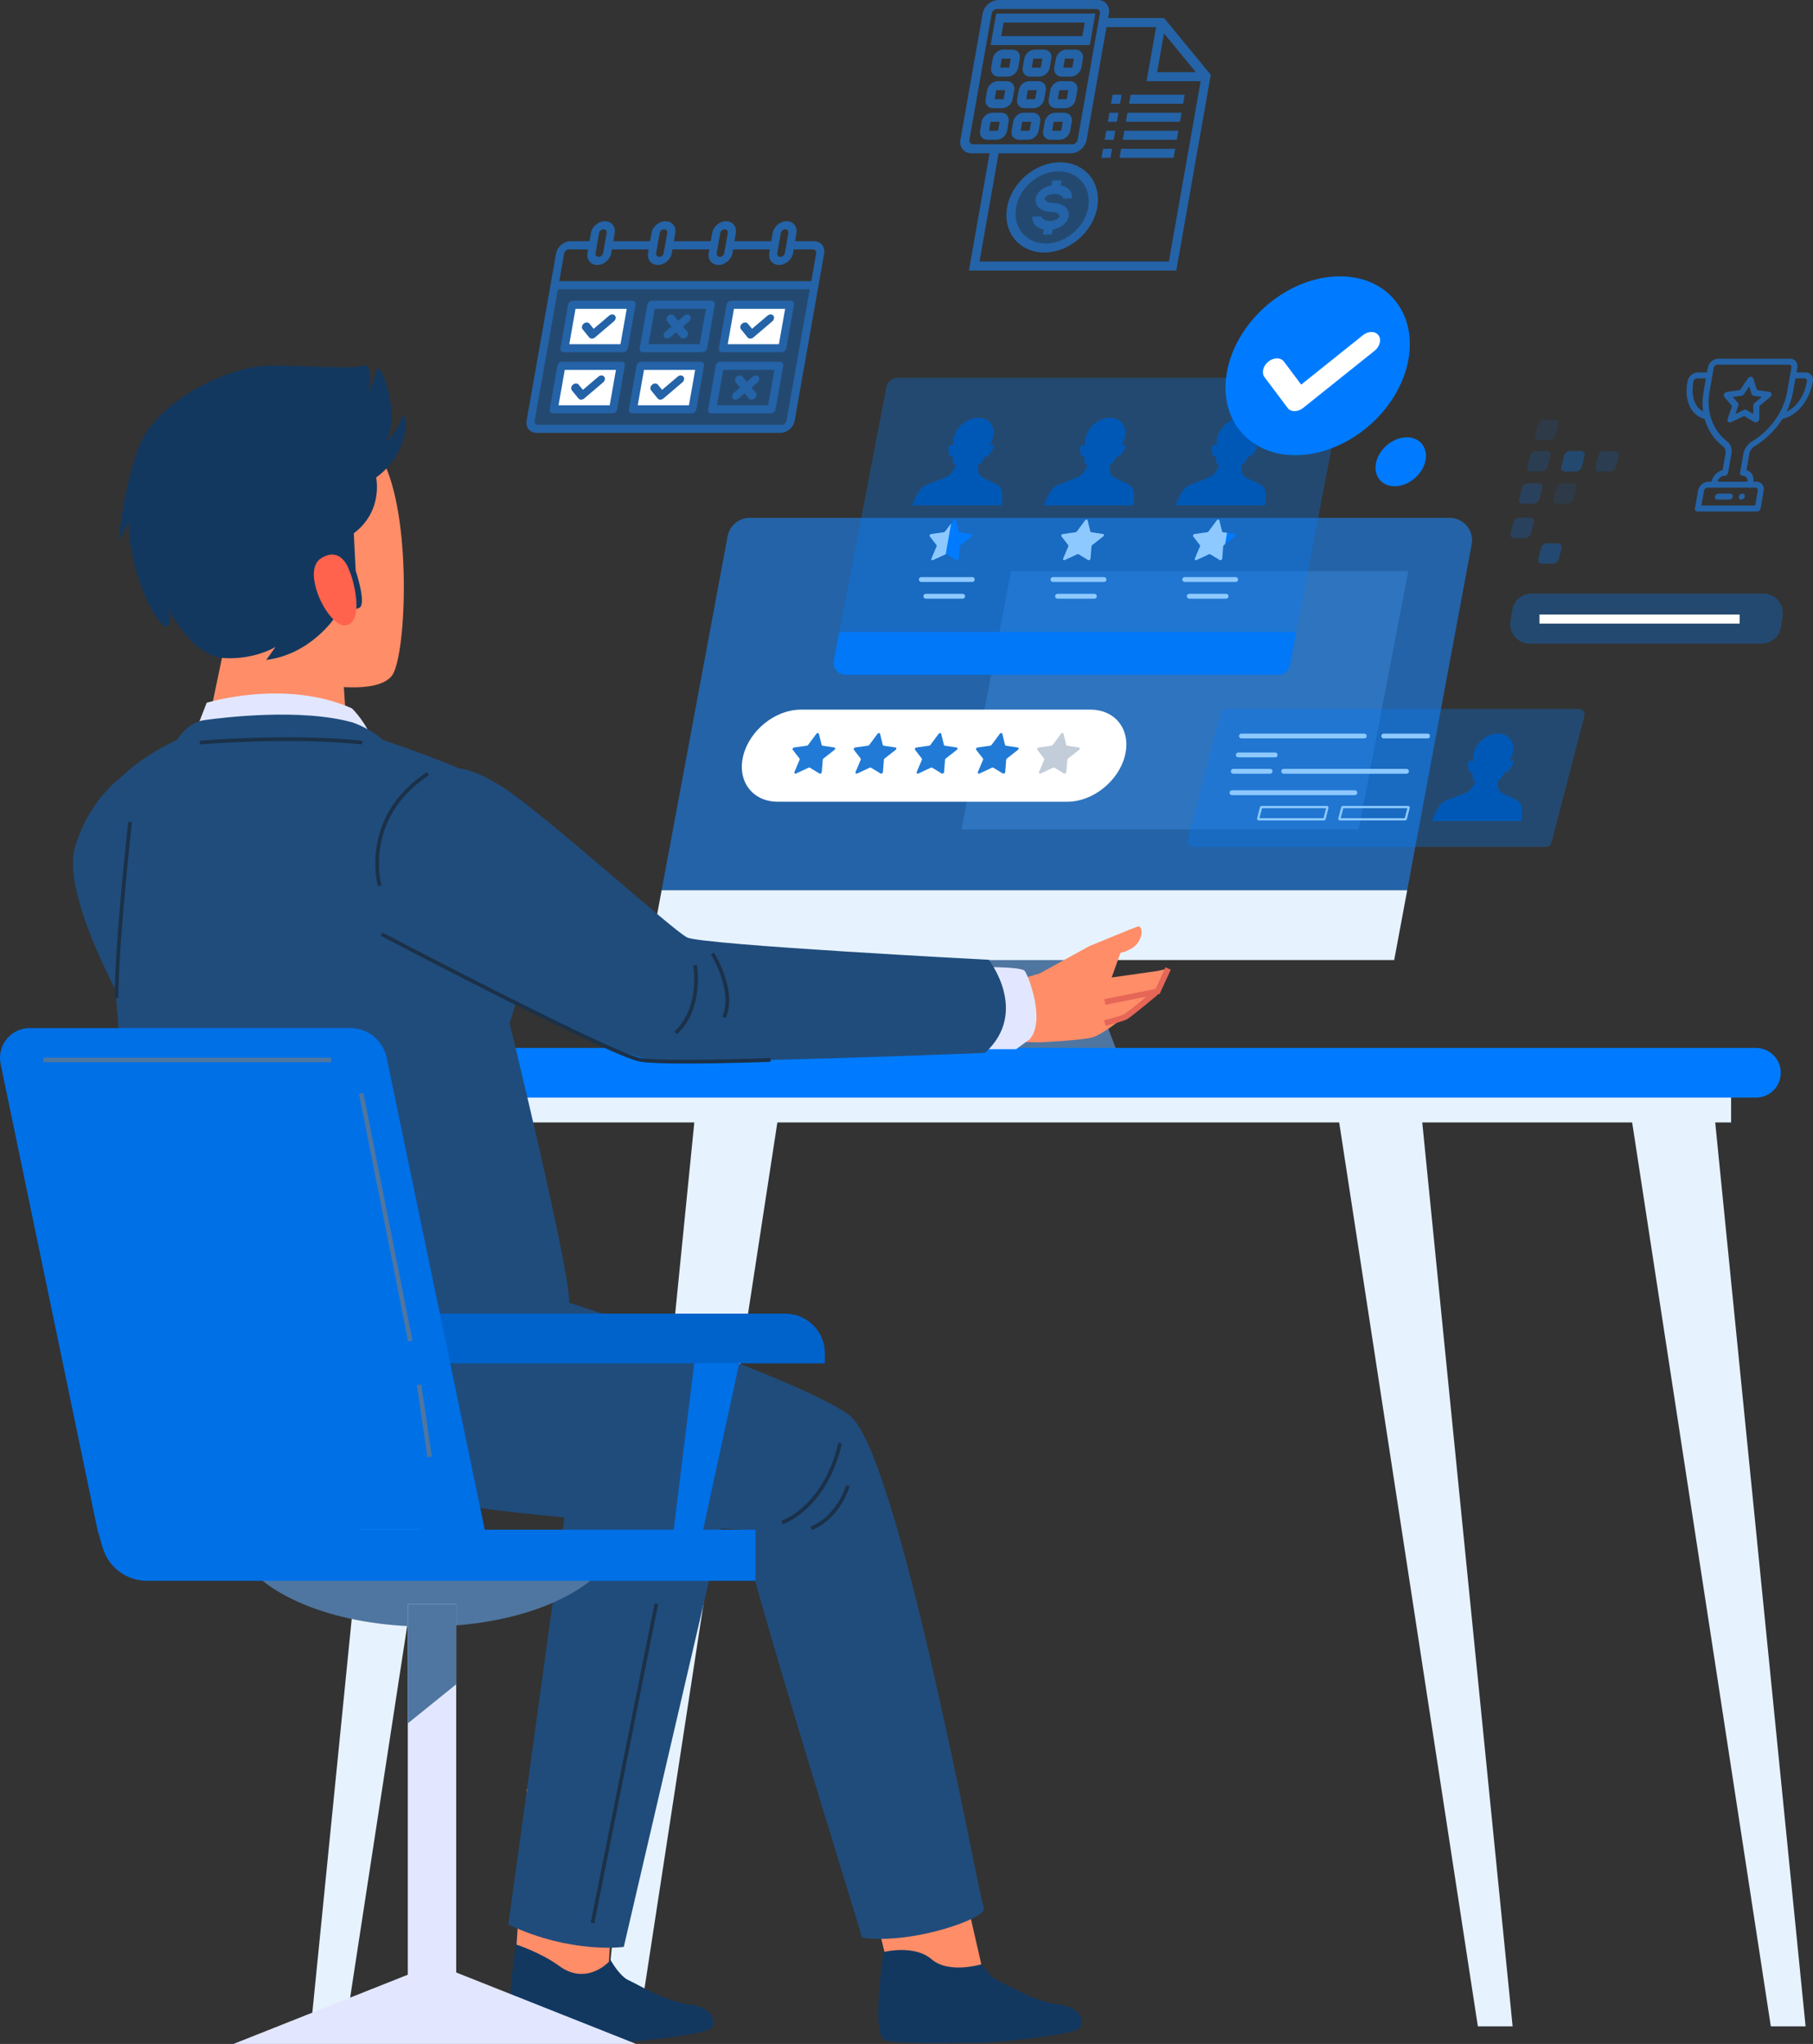 <svg width="401" height="452" viewBox="0 0 401 452" fill="none" xmlns="http://www.w3.org/2000/svg">
<rect x="0" y="0" width="401" height="452" fill="#333333" stroke="none"/>
<g clip-path="url(#clip0_0_705)">
<path opacity="0.3" d="M238.522 51.886C242.585 48.165 243.35 42.387 240.23 38.981C237.111 35.574 231.289 35.828 227.226 39.549C223.163 43.269 222.398 49.047 225.517 52.454C228.636 55.86 234.459 55.606 238.522 51.886Z" fill="#007BFF"/>
<path opacity="0.3" d="M173.863 94.695H118.329C117.448 94.695 116.805 93.863 117.027 93.01L122.519 64.116C122.673 63.523 123.209 63.109 123.822 63.109H179.355C180.236 63.109 180.879 63.941 180.658 64.794L175.165 93.688C175.011 94.28 174.475 94.695 173.863 94.695Z" fill="#007BFF"/>
<path d="M138.026 77.007H125.477L127.184 67.326H139.733L138.026 77.007Z" fill="white"/>
<path d="M29.243 170.236C29.243 170.236 20.456 174.629 16.613 187.26C12.77 199.89 33.637 233.938 33.637 232.29C33.637 230.643 54.505 221.307 54.505 221.307L44.071 182.866L29.243 170.236Z" fill="#204C7C"/>
<path d="M248.703 236.894L237.101 206.232H208.098L219.699 236.894" fill="#4F76A0"/>
<path d="M143.46 212.309H308.368L311.252 196.841H146.345" fill="#E6F3FF"/>
<path d="M160.939 118.558L146.345 196.839H311.253L325.509 120.37C326.077 117.33 323.743 114.521 320.65 114.521H165.797C163.418 114.521 161.375 116.218 160.939 118.558Z" fill="#2463A7"/>
<path d="M229.952 215.266L240.935 209.226C240.935 209.226 251.54 204.833 251.849 204.833C252.158 204.833 253.084 205.863 251.952 208.024C250.819 210.186 247.833 210.702 247.833 210.702L245.876 216.159L256.036 214.718L258.37 214.169C258.37 214.169 256.722 218.288 256.036 219.248C255.349 220.209 251.505 222.68 251.505 222.68C251.505 222.68 244.229 228.72 241.621 229.407C239.012 230.093 229.952 230.505 229.952 230.505L224.186 230.368L218.832 231.467C218.832 231.467 216.087 226.387 216.498 219.248L229.952 215.266Z" fill="#FF8D68"/>
<path d="M295.024 240.528L326.874 448.107H334.562L313.694 239.429L295.024 240.528Z" fill="#E6F3FF"/>
<path d="M359.822 240.528L391.672 448.107H399.36L378.492 239.429L359.822 240.528Z" fill="#E6F3FF"/>
<path d="M173.116 240.528L141.266 448.107H133.578L154.446 239.429L173.116 240.528Z" fill="#E6F3FF"/>
<path d="M108.318 240.528L76.469 448.107H68.781L89.648 239.429L108.318 240.528Z" fill="#E6F3FF"/>
<path d="M382.885 238.331H96.237V248.216H382.885V238.331Z" fill="#E6F3FF"/>
<path d="M388.376 242.724H105.024C101.991 242.724 99.532 240.265 99.532 237.232C99.532 234.199 101.991 231.74 105.024 231.74H388.377C391.41 231.74 393.869 234.199 393.869 237.232C393.868 240.265 391.409 242.724 388.376 242.724Z" fill="#007BFF"/>
<path d="M114.516 427.24C114.516 427.24 116.317 422.829 123.848 423.614C131.379 424.398 132.311 425.794 133.356 429.489C134.401 433.184 137.185 437.081 138.951 437.86C140.718 438.638 147.253 442.641 152.47 443.25C157.686 443.86 158.416 446.994 157.336 448.488C156.257 449.982 136.764 452.087 132.425 451.723C132.425 451.723 117.75 452.151 114.244 451.17C110.738 450.189 114.298 428.692 114.516 427.24Z" fill="#133860"/>
<path d="M116.512 395.618L114.251 430.04C114.251 430.04 119.617 431.768 123.701 434.76C129.736 439.182 134.677 433.828 134.677 433.828L136.038 412.17L116.512 395.618Z" fill="#FF8D68"/>
<path d="M160.211 334.981L137.971 430.534C137.971 430.534 126.439 432.182 112.437 425.591C112.437 425.591 124.793 335.805 125.617 330.038C126.44 324.273 158.565 330.038 160.211 334.981Z" fill="#204C7C"/>
<path d="M70.059 87.771C70.059 87.771 79.189 89.472 85.19 102.919C91.191 116.366 89.747 145.885 86.585 149.557C83.424 153.228 73.037 152.595 58.443 148.829C43.023 144.851 36.882 129.502 33.499 119.334C27.018 99.861 42.895 78.326 70.059 87.771Z" fill="#FF8D68"/>
<path d="M44.711 166.472L49.963 141.316C49.963 141.316 63.48 136.38 72.706 144.997L75.845 148.827L76.914 164.91C76.914 164.91 62.745 168.736 44.711 166.472Z" fill="#FF8D68"/>
<path d="M44.418 321.177C44.418 321.177 73.845 329.787 108.748 328.599C143.652 327.411 148.27 317.515 149.359 308.078C150.447 298.642 123.297 292.902 111.486 289.802C99.676 286.701 59.296 275.088 48.376 286.867C37.457 298.644 34.917 313.127 44.418 321.177Z" fill="#133860"/>
<path d="M196.062 427.24C196.062 427.24 197.864 422.829 205.394 423.614C212.925 424.398 213.857 425.794 214.902 429.489C215.947 433.184 218.731 437.081 220.499 437.86C222.265 438.638 228.801 442.641 234.017 443.25C239.234 443.86 239.963 446.994 238.883 448.488C237.803 449.982 218.312 452.087 213.971 451.723C213.971 451.723 199.297 452.151 195.791 451.17C192.285 450.189 195.844 428.692 196.062 427.24Z" fill="#133860"/>
<path d="M187.394 398.134L195.631 431.632C195.631 431.632 202.22 429.984 206.064 433.279C209.908 436.575 217.047 434.378 217.047 434.378L211.007 408.019L187.394 398.134Z" fill="#FF8D68"/>
<path d="M119.301 286.107C120.949 286.107 176.96 304.777 187.943 313.016C198.926 321.801 216.497 419.688 217.596 421.885C218.695 424.081 201.671 430.122 190.688 428.474C190.139 426.277 164.33 343.767 164.33 338.276C164.33 338.276 120.4 336.079 101.729 332.784C83.058 329.488 70.428 328.94 62.74 308.621C55.052 288.303 100.081 286.656 100.081 286.656L119.301 286.107Z" fill="#204C7C"/>
<path d="M215.125 213.894C215.125 213.894 225.833 213.619 226.656 214.718C227.48 215.816 231.324 225.701 227.755 229.819C224.735 232.015 224.735 232.015 224.735 232.015H215.399L215.125 213.894Z" fill="#E2E7FF"/>
<path d="M42.834 162.822L45.717 155.408C45.717 155.408 63.014 150.054 77.841 156.644C81.548 160.35 83.608 166.117 83.608 166.117L42.834 162.822Z" fill="#E2E7FF"/>
<path d="M39.127 163.645C39.127 163.645 41.324 159.801 45.168 159.253C49.012 158.704 66.584 156.507 78.116 159.801C82.509 161.449 84.705 163.645 84.705 163.645C84.705 163.645 101.179 169.137 106.67 172.431C112.162 175.727 113.81 200.988 114.907 209.225C116.005 217.462 112.711 226.249 112.711 226.249C112.711 226.249 125.89 280.066 125.89 287.753C125.89 295.44 121.498 304.227 106.122 309.719C90.746 315.211 49.012 313.014 34.735 304.227C30.342 295.44 23.752 191.102 22.654 181.217C21.555 171.334 39.127 163.645 39.127 163.645Z" fill="#204C7C"/>
<path d="M97.61 170.236C97.61 170.236 101.729 167.764 111.613 174.355C121.497 180.944 148.679 205.657 151.974 207.304C155.27 208.952 218.695 212.247 218.695 212.247C218.695 212.247 227.755 223.78 217.871 232.84C217.871 232.84 156.642 235.312 145.11 234.488C133.578 233.664 95.14 211.423 95.14 211.423C95.14 211.423 79.489 188.358 97.61 170.236Z" fill="#204C7C"/>
<path d="M84.409 206.582C84.409 206.582 135.76 233.542 141.751 234.397C147.743 235.252 170.422 234.397 170.422 234.397" stroke="#1B3148" stroke-width="0.826" stroke-miterlimit="10"/>
<path d="M153.733 213.429C153.733 213.429 155.444 222.844 149.453 228.407" stroke="#1B3148" stroke-width="0.826" stroke-miterlimit="10"/>
<path d="M157.584 210.862C157.584 210.862 162.719 218.993 160.152 224.983" stroke="#1B3148" stroke-width="0.826" stroke-miterlimit="10"/>
<path d="M83.981 195.884C83.981 195.884 79.701 180.906 94.678 171.063" stroke="#1B3148" stroke-width="0.826" stroke-miterlimit="10"/>
<path d="M28.779 181.762C28.779 181.762 25.784 208.295 25.784 220.705" stroke="#1B3148" stroke-width="0.826" stroke-miterlimit="10"/>
<path d="M44.185 164.216C44.185 164.216 63.869 162.505 80.13 164.216" stroke="#1B3148" stroke-width="0.826" stroke-miterlimit="10"/>
<path d="M172.989 336.674C172.989 336.674 182.404 333.679 185.827 319.13" stroke="#1B3148" stroke-width="0.826" stroke-miterlimit="10"/>
<path d="M179.408 337.959C179.408 337.959 184.97 336.247 187.538 328.543" stroke="#1B3148" stroke-width="0.826" stroke-miterlimit="10"/>
<path d="M145.174 354.648L131.052 425.258" stroke="#1B3148" stroke-width="0.826" stroke-miterlimit="10"/>
<path d="M83.195 105.573C83.195 105.573 84.843 112.986 78.252 117.929L78.664 126.166C78.664 126.166 81.135 133.579 79.487 134.403C77.84 135.227 77.428 133.99 77.428 133.99C77.428 133.99 72.074 125.341 70.427 124.929C68.779 124.517 74.133 136.462 74.133 136.462C74.133 136.462 68.779 144.699 58.895 145.934L60.954 143.051C60.954 143.051 56.423 145.934 49.422 145.523C42.42 145.111 37.066 134.403 37.066 134.403C37.066 134.403 38.301 137.286 37.066 138.522C35.831 139.757 28.829 129.048 28.417 115.457L26.358 119.576C26.358 119.576 26.769 110.103 30.477 99.394C34.183 88.686 50.657 80.86 59.719 80.86C68.779 80.86 77.84 81.684 80.311 80.86C82.782 80.036 81.546 87.038 81.546 87.038C81.546 87.038 82.781 84.156 83.194 81.684C84.841 80.449 87.313 90.334 86.489 94.04C85.665 97.747 85.665 97.747 85.665 97.747C85.665 97.747 88.548 94.04 88.96 91.98C90.609 91.57 90.197 100.631 83.195 105.573Z" fill="#133860"/>
<path d="M77.219 126.092C77.219 126.092 75.555 120.578 70.987 123.477C66.421 126.377 72.908 139.36 76.727 138.24C80.548 137.121 78.225 128.19 77.219 126.092Z" fill="#FF634D"/>
<path d="M244.366 221.581L256.036 219.248L258.37 214.168" stroke="#E66657" stroke-width="1.28" stroke-miterlimit="10"/>
<path d="M255.623 219.522C255.623 219.522 249.72 224.465 248.896 224.876C248.073 225.289 244.366 226.249 244.366 226.249" stroke="#E66657" stroke-width="1.28" stroke-miterlimit="10"/>
<path d="M300.515 183.415H212.654L223.636 126.303H311.498L300.515 183.415Z" fill="#2E74BE"/>
<path d="M184.422 146.074C184.107 147.711 185.361 149.229 187.028 149.229H282.679C283.952 149.229 285.046 148.326 285.286 147.076L286.693 139.756H185.637L184.422 146.074Z" fill="#0078F8"/>
<path opacity="0.3" d="M294.29 83.54H198.639C197.367 83.54 196.273 84.443 196.033 85.694L185.636 139.757H286.692L296.896 86.697C297.213 85.059 295.958 83.54 294.29 83.54Z" fill="#007BFF"/>
<path d="M221.271 107.762C220.53 106.775 217.524 106.057 216.693 105.07C216.269 104.566 216.269 103.629 216.37 102.833C216.666 102.644 216.912 102.455 217.058 102.28C217.307 101.915 217.589 101.406 217.871 100.846C217.956 100.93 218.07 100.994 218.217 100.991C218.612 100.979 220.114 98.933 219.727 98.46C219.506 98.188 219.148 98.424 218.881 98.675C219.278 97.764 219.558 97.066 219.558 97.066H219.543C219.58 96.951 219.615 96.836 219.644 96.719C220.241 94.328 218.785 92.389 216.395 92.389C214.004 92.389 211.582 94.328 210.986 96.719C210.957 96.837 210.933 96.952 210.915 97.066H210.899C210.899 97.066 210.831 97.764 210.775 98.675C210.634 98.425 210.394 98.19 210.037 98.46C209.414 98.934 209.896 100.979 210.285 100.991C210.43 100.995 210.577 100.93 210.704 100.846C210.707 101.406 210.734 101.915 210.802 102.28C210.874 102.494 211.084 102.729 211.355 102.959C211.058 103.727 210.605 104.593 209.964 105.07C208.641 106.057 205.276 106.775 204.043 107.762C202.934 108.65 201.945 111.243 201.757 111.755H221.568C221.634 111.244 221.937 108.65 221.271 107.762Z" fill="#0058B6"/>
<path d="M204.778 131.853H212.927" stroke="#8DC9FF" stroke-width="1.076" stroke-miterlimit="10" stroke-linecap="round" stroke-linejoin="round"/>
<path d="M203.775 128.159H215.043" stroke="#8DC9FF" stroke-width="1.076" stroke-miterlimit="10" stroke-linecap="round" stroke-linejoin="round"/>
<path d="M209.139 122.571L206.392 123.848C206.134 123.968 205.915 123.775 206.022 123.519L207.16 120.815C207.203 120.714 207.195 120.611 207.139 120.539L205.653 118.623C205.513 118.443 205.693 118.129 205.958 118.092L208.772 117.697C208.877 117.682 208.98 117.619 209.049 117.527L210.876 115.067C211.049 114.835 211.378 114.835 211.435 115.067L212.037 117.527C212.059 117.619 212.131 117.683 212.229 117.697L214.846 118.092C215.092 118.129 215.116 118.443 214.886 118.623L212.443 120.539C212.352 120.61 212.293 120.714 212.285 120.815L212.075 123.519C212.055 123.773 211.74 123.968 211.541 123.848L209.431 122.571C209.35 122.523 209.241 122.523 209.139 122.571Z" fill="#007BFF"/>
<path d="M209.167 122.564L210.368 115.747L209.047 117.527C208.978 117.619 208.874 117.683 208.769 117.697L205.955 118.092C205.691 118.129 205.51 118.443 205.65 118.623L207.137 120.539C207.193 120.61 207.2 120.714 207.158 120.815L206.02 123.519C205.912 123.773 206.131 123.968 206.39 123.848L209.136 122.571C209.148 122.566 209.157 122.567 209.167 122.564Z" fill="#8DC9FF"/>
<path d="M250.401 107.762C249.66 106.775 246.653 106.057 245.823 105.07C245.399 104.566 245.399 103.629 245.5 102.833C245.796 102.644 246.042 102.455 246.187 102.28C246.437 101.915 246.719 101.406 247.001 100.846C247.086 100.93 247.2 100.994 247.347 100.991C247.742 100.979 249.244 98.933 248.857 98.46C248.635 98.188 248.278 98.424 248.011 98.675C248.408 97.764 248.688 97.066 248.688 97.066H248.673C248.71 96.951 248.745 96.836 248.774 96.719C249.371 94.328 247.915 92.389 245.524 92.389C243.133 92.389 240.712 94.328 240.116 96.719C240.086 96.837 240.063 96.952 240.044 97.066H240.029C240.029 97.066 239.961 97.764 239.905 98.675C239.764 98.425 239.524 98.19 239.167 98.46C238.544 98.934 239.026 100.979 239.415 100.991C239.56 100.995 239.707 100.93 239.834 100.846C239.837 101.406 239.864 101.915 239.931 102.28C240.004 102.494 240.213 102.729 240.485 102.959C240.188 103.727 239.735 104.593 239.094 105.07C237.771 106.057 234.406 106.775 233.173 107.762C232.064 108.65 231.075 111.243 230.887 111.755H250.698C250.764 111.244 251.067 108.65 250.401 107.762Z" fill="#0058B6"/>
<path d="M233.907 131.853H242.057" stroke="#8DC9FF" stroke-width="1.076" stroke-miterlimit="10" stroke-linecap="round" stroke-linejoin="round"/>
<path d="M232.905 128.159H244.173" stroke="#8DC9FF" stroke-width="1.076" stroke-miterlimit="10" stroke-linecap="round" stroke-linejoin="round"/>
<path d="M238.269 122.571L235.522 123.848C235.264 123.968 235.045 123.775 235.152 123.519L236.29 120.815C236.333 120.714 236.325 120.611 236.269 120.539L234.782 118.623C234.643 118.443 234.823 118.129 235.088 118.092L237.902 117.697C238.007 117.682 238.11 117.619 238.179 117.527L240.006 115.067C240.178 114.835 240.508 114.835 240.565 115.067L241.167 117.527C241.189 117.619 241.261 117.683 241.359 117.697L243.976 118.092C244.222 118.129 244.246 118.443 244.015 118.623L241.573 120.539C241.482 120.61 241.423 120.714 241.415 120.815L241.205 123.519C241.185 123.773 240.869 123.968 240.671 123.848L238.561 122.571C238.48 122.523 238.371 122.523 238.269 122.571Z" fill="#8DC9FF"/>
<path d="M279.531 107.762C278.79 106.775 275.783 106.057 274.953 105.07C274.528 104.566 274.528 103.629 274.63 102.833C274.926 102.644 275.172 102.455 275.317 102.28C275.567 101.915 275.849 101.406 276.131 100.846C276.216 100.93 276.33 100.994 276.477 100.991C276.872 100.979 278.374 98.933 277.987 98.46C277.765 98.188 277.408 98.424 277.141 98.675C277.538 97.764 277.818 97.066 277.818 97.066H277.803C277.84 96.951 277.875 96.836 277.904 96.719C278.501 94.328 277.045 92.389 274.654 92.389C272.263 92.389 269.842 94.328 269.245 96.719C269.216 96.837 269.193 96.952 269.174 97.066H269.159C269.159 97.066 269.09 97.764 269.035 98.675C268.894 98.425 268.654 98.19 268.297 98.46C267.674 98.934 268.156 100.979 268.545 100.991C268.69 100.995 268.836 100.93 268.963 100.846C268.967 101.406 268.994 101.915 269.061 102.28C269.134 102.494 269.343 102.729 269.615 102.959C269.318 103.727 268.864 104.593 268.224 105.07C266.901 106.057 263.536 106.775 262.303 107.762C261.194 108.65 260.205 111.243 260.017 111.755H279.828C279.894 111.244 280.197 108.65 279.531 107.762Z" fill="#0058B6"/>
<path d="M263.037 131.853H271.187" stroke="#8DC9FF" stroke-width="1.076" stroke-miterlimit="10" stroke-linecap="round" stroke-linejoin="round"/>
<path d="M262.035 128.159H273.303" stroke="#8DC9FF" stroke-width="1.076" stroke-miterlimit="10" stroke-linecap="round" stroke-linejoin="round"/>
<path d="M267.399 122.571L264.652 123.848C264.394 123.968 264.175 123.775 264.282 123.519L265.42 120.815C265.463 120.714 265.455 120.611 265.399 120.539L263.912 118.623C263.773 118.443 263.953 118.129 264.218 118.092L267.032 117.697C267.136 117.682 267.24 117.619 267.309 117.527L269.136 115.067C269.308 114.835 269.638 114.835 269.695 115.067L270.296 117.527C270.319 117.619 270.391 117.683 270.489 117.697L273.106 118.092C273.352 118.129 273.376 118.443 273.145 118.623L270.703 120.539C270.612 120.61 270.553 120.714 270.545 120.815L270.335 123.519C270.315 123.773 269.999 123.968 269.801 123.848L267.691 122.571C267.61 122.523 267.501 122.523 267.399 122.571Z" fill="#007BFF"/>
<path d="M270.333 123.518L270.542 120.814C270.55 120.712 270.61 120.61 270.701 120.538L270.961 120.334L271.401 117.834L270.485 117.697C270.387 117.682 270.315 117.619 270.293 117.527L269.692 115.067C269.635 114.835 269.305 114.835 269.132 115.067L267.304 117.527C267.235 117.619 267.132 117.683 267.027 117.697L264.213 118.092C263.948 118.129 263.768 118.443 263.908 118.623L265.394 120.539C265.45 120.61 265.457 120.714 265.415 120.815L264.277 123.519C264.17 123.773 264.389 123.968 264.648 123.848L267.394 122.571C267.496 122.523 267.605 122.523 267.684 122.571L269.794 123.848C269.997 123.967 270.313 123.773 270.333 123.518Z" fill="#8DC9FF"/>
<path d="M303.001 93.973C312.272 85.786 314.613 73.289 308.229 66.059C301.845 58.83 289.155 59.605 279.884 67.792C270.613 75.978 268.272 88.476 274.656 95.705C281.04 102.935 293.73 102.159 303.001 93.973Z" fill="#007BFF"/>
<path d="M315.229 102.116C314.483 105.105 311.456 107.529 308.467 107.529C305.479 107.529 303.66 105.105 304.404 102.116C305.15 99.127 308.177 96.704 311.166 96.704C314.155 96.704 315.973 99.127 315.229 102.116Z" fill="#007BFF"/>
<path d="M286.337 90.922C285.714 90.922 285.152 90.684 284.795 90.21L279.685 83.402C278.971 82.452 279.355 80.913 280.542 79.963C281.728 79.013 283.268 79.013 283.981 79.963L287.801 85.052L301.449 74.127C302.635 73.178 304.175 73.178 304.888 74.127C305.601 75.077 305.217 76.617 304.03 77.566L288.235 90.21C287.639 90.686 286.958 90.922 286.337 90.922Z" fill="white"/>
<g opacity="0.1">
<path d="M342.705 97.312H340.331C339.734 97.312 339.372 96.829 339.521 96.233L340.113 93.858C340.262 93.263 340.865 92.779 341.461 92.779H343.836C344.432 92.779 344.794 93.263 344.645 93.858L344.053 96.233C343.905 96.829 343.301 97.312 342.705 97.312Z" fill="#007BFF"/>
</g>
<path opacity="0.15" d="M340.969 104.274H338.595C337.998 104.274 337.636 103.791 337.785 103.195L338.377 100.821C338.526 100.224 339.129 99.742 339.725 99.742H342.099C342.696 99.742 343.058 100.225 342.909 100.821L342.317 103.195C342.169 103.791 341.566 104.274 340.969 104.274Z" fill="#007BFF"/>
<path opacity="0.3" d="M348.524 104.274H346.15C345.553 104.274 345.191 103.791 345.34 103.195L345.932 100.821C346.081 100.224 346.685 99.742 347.28 99.742H349.655C350.251 99.742 350.614 100.225 350.464 100.821L349.873 103.195C349.725 103.791 349.121 104.274 348.524 104.274Z" fill="#007BFF"/>
<path opacity="0.15" d="M356.079 104.274H353.705C353.108 104.274 352.746 103.791 352.895 103.195L353.487 100.821C353.635 100.224 354.24 99.742 354.835 99.742H357.21C357.806 99.742 358.169 100.225 358.019 100.821L357.427 103.195C357.279 103.791 356.676 104.274 356.079 104.274Z" fill="#007BFF"/>
<path opacity="0.2" d="M339.193 111.398H336.819C336.222 111.398 335.86 110.914 336.009 110.319L336.601 107.944C336.75 107.348 337.354 106.865 337.949 106.865H340.324C340.92 106.865 341.283 107.348 341.133 107.944L340.541 110.319C340.393 110.914 339.79 111.398 339.193 111.398Z" fill="#007BFF"/>
<path opacity="0.2" d="M337.297 119.007H334.922C334.325 119.007 333.963 118.523 334.112 117.928L334.704 115.553C334.853 114.956 335.457 114.474 336.052 114.474H338.427C339.023 114.474 339.386 114.957 339.237 115.553L338.645 117.928C338.497 118.523 337.892 119.007 337.297 119.007Z" fill="#007BFF"/>
<path opacity="0.1" d="M346.749 111.398H344.374C343.777 111.398 343.415 110.914 343.564 110.319L344.156 107.944C344.305 107.348 344.909 106.865 345.504 106.865H347.879C348.475 106.865 348.838 107.348 348.689 107.944L348.097 110.319C347.949 110.914 347.345 111.398 346.749 111.398Z" fill="#007BFF"/>
<path opacity="0.3" d="M343.438 124.673H341.063C340.468 124.673 340.105 124.189 340.254 123.594L340.846 121.219C340.995 120.623 341.598 120.14 342.194 120.14H344.568C345.165 120.14 345.527 120.624 345.378 121.219L344.786 123.594C344.638 124.189 344.035 124.673 343.438 124.673Z" fill="#007BFF"/>
<path opacity="0.3" d="M341.944 187.282H263.879C263.058 187.282 262.458 186.507 262.666 185.713L269.953 157.712C270.096 157.16 270.595 156.774 271.166 156.774H349.231C350.052 156.774 350.652 157.549 350.444 158.344L343.157 186.344C343.014 186.897 342.515 187.282 341.944 187.282Z" fill="#007BFF"/>
<path d="M274.585 162.763H301.75" stroke="#8DC9FF" stroke-width="1.076" stroke-miterlimit="10" stroke-linecap="round" stroke-linejoin="round"/>
<path d="M272.495 175.301H299.659" stroke="#8DC9FF" stroke-width="1.076" stroke-miterlimit="10" stroke-linecap="round" stroke-linejoin="round"/>
<path d="M283.919 170.565H311.083" stroke="#8DC9FF" stroke-width="1.076" stroke-miterlimit="10" stroke-linecap="round" stroke-linejoin="round"/>
<path d="M273.889 166.943H282.038" stroke="#8DC9FF" stroke-width="1.076" stroke-miterlimit="10" stroke-linecap="round" stroke-linejoin="round"/>
<path d="M272.774 170.565H280.923" stroke="#8DC9FF" stroke-width="1.076" stroke-miterlimit="10" stroke-linecap="round" stroke-linejoin="round"/>
<path d="M306.068 162.763H315.75" stroke="#8DC9FF" stroke-width="1.076" stroke-miterlimit="10" stroke-linecap="round" stroke-linejoin="round"/>
<path d="M310.811 181.183H296.354C296.28 181.183 296.228 181.115 296.246 181.043L296.893 178.558C296.906 178.509 296.95 178.474 297.002 178.474H311.458C311.532 178.474 311.584 178.543 311.565 178.614L310.919 181.101C310.907 181.148 310.863 181.183 310.811 181.183Z" stroke="#8DC9FF" stroke-width="0.5" stroke-miterlimit="10" stroke-linecap="round" stroke-linejoin="round"/>
<path d="M292.842 181.183H278.384C278.311 181.183 278.258 181.115 278.277 181.043L278.923 178.558C278.936 178.509 278.981 178.474 279.031 178.474H293.488C293.562 178.474 293.614 178.543 293.596 178.614L292.949 181.101C292.936 181.148 292.892 181.183 292.842 181.183Z" stroke="#8DC9FF" stroke-width="0.5" stroke-miterlimit="10" stroke-linecap="round" stroke-linejoin="round"/>
<path d="M336.222 177.578C335.481 176.591 332.475 175.873 331.644 174.886C331.22 174.382 331.22 173.445 331.321 172.649C331.617 172.46 331.863 172.272 332.009 172.096C332.258 171.731 332.54 171.222 332.822 170.662C332.907 170.746 333.021 170.81 333.168 170.807C333.563 170.795 335.065 168.749 334.678 168.276C334.457 168.005 334.099 168.24 333.833 168.492C334.231 167.58 334.51 166.882 334.51 166.882H334.495C334.532 166.767 334.567 166.652 334.597 166.535C335.193 164.144 333.738 162.205 331.347 162.205C328.956 162.205 326.535 164.144 325.938 166.535C325.909 166.653 325.886 166.768 325.867 166.882H325.852C325.852 166.882 325.783 167.58 325.727 168.492C325.586 168.241 325.346 168.006 324.99 168.276C324.366 168.75 324.849 170.795 325.238 170.807C325.382 170.812 325.529 170.746 325.655 170.662C325.658 171.222 325.685 171.731 325.753 172.096C325.825 172.31 326.035 172.545 326.306 172.775C326.009 173.543 325.556 174.409 324.915 174.886C323.592 175.873 320.227 176.591 318.995 177.578C317.885 178.466 316.896 181.059 316.708 181.571H336.519C336.584 181.06 336.889 178.466 336.222 177.578Z" fill="#0058B6"/>
<path d="M236.094 177.295H172.037C166.413 177.295 162.991 172.735 164.393 167.112C165.795 161.489 171.49 156.929 177.115 156.929H241.172C246.796 156.929 250.218 161.489 248.816 167.112C247.413 172.737 241.718 177.295 236.094 177.295Z" fill="white"/>
<path d="M178.831 169.771L176.085 171.048C175.826 171.168 175.607 170.975 175.714 170.72L176.852 168.015C176.896 167.914 176.887 167.811 176.832 167.739L175.345 165.823C175.205 165.643 175.385 165.329 175.65 165.292L178.464 164.897C178.569 164.882 178.673 164.819 178.741 164.727L180.568 162.267C180.741 162.035 181.07 162.035 181.128 162.267L181.729 164.727C181.751 164.819 181.823 164.883 181.921 164.897L184.538 165.292C184.784 165.329 184.808 165.643 184.578 165.823L182.135 167.739C182.045 167.81 181.985 167.914 181.977 168.015L181.767 170.72C181.747 170.974 181.432 171.168 181.234 171.048L179.123 169.771C179.042 169.723 178.934 169.723 178.831 169.771Z" fill="#217BD6"/>
<path d="M192.355 169.771L189.609 171.048C189.35 171.168 189.131 170.975 189.238 170.72L190.377 168.015C190.42 167.914 190.412 167.811 190.356 167.739L188.869 165.823C188.729 165.643 188.91 165.329 189.174 165.292L191.988 164.897C192.093 164.882 192.197 164.819 192.266 164.727L194.093 162.267C194.265 162.035 194.595 162.035 194.652 162.267L195.252 164.727C195.274 164.819 195.346 164.883 195.444 164.897L198.061 165.292C198.307 165.329 198.332 165.643 198.102 165.823L195.66 167.739C195.569 167.81 195.51 167.914 195.501 168.015L195.292 170.72C195.272 170.974 194.956 171.168 194.758 171.048L192.648 169.771C192.566 169.723 192.458 169.723 192.355 169.771Z" fill="#217BD6"/>
<path d="M205.88 169.771L203.133 171.048C202.875 171.168 202.656 170.975 202.763 170.72L203.901 168.015C203.943 167.914 203.936 167.811 203.88 167.739L202.394 165.823C202.254 165.643 202.434 165.329 202.699 165.292L205.513 164.897C205.618 164.882 205.721 164.819 205.79 164.727L207.618 162.267C207.791 162.035 208.12 162.035 208.176 162.267L208.778 164.727C208.8 164.819 208.872 164.883 208.97 164.897L211.587 165.292C211.833 165.329 211.857 165.643 211.628 165.823L209.185 167.739C209.095 167.81 209.035 167.914 209.027 168.015L208.816 170.72C208.796 170.974 208.481 171.168 208.282 171.048L206.172 169.771C206.091 169.723 205.984 169.723 205.88 169.771Z" fill="#217BD6"/>
<path d="M219.404 169.771L216.658 171.048C216.399 171.168 216.18 170.975 216.287 170.72L217.426 168.015C217.469 167.914 217.461 167.811 217.405 167.739L215.918 165.823C215.778 165.643 215.959 165.329 216.223 165.292L219.036 164.897C219.141 164.882 219.245 164.819 219.313 164.727L221.14 162.267C221.313 162.035 221.643 162.035 221.698 162.267L222.3 164.727C222.322 164.819 222.394 164.883 222.492 164.897L225.109 165.292C225.355 165.329 225.379 165.643 225.15 165.823L222.708 167.739C222.617 167.81 222.557 167.914 222.549 168.015L222.338 170.72C222.318 170.974 222.003 171.168 221.805 171.048L219.694 169.771C219.616 169.723 219.508 169.723 219.404 169.771Z" fill="#217BD6"/>
<path d="M232.93 169.771L230.183 171.048C229.925 171.168 229.706 170.975 229.813 170.72L230.951 168.015C230.993 167.914 230.986 167.811 230.93 167.739L229.444 165.823C229.304 165.643 229.484 165.329 229.749 165.292L232.563 164.897C232.668 164.882 232.771 164.819 232.84 164.727L234.667 162.267C234.84 162.035 235.169 162.035 235.226 162.267L235.828 164.727C235.85 164.819 235.922 164.883 236.02 164.897L238.637 165.292C238.883 165.329 238.907 165.643 238.678 165.823L236.236 167.739C236.145 167.81 236.085 167.914 236.077 168.015L235.866 170.72C235.846 170.974 235.531 171.168 235.332 171.048L233.222 169.771C233.141 169.723 233.032 169.723 232.93 169.771Z" fill="#C2CDD9"/>
<path d="M53.131 344.042C58.374 353.088 74.823 359.694 94.316 359.694C113.808 359.694 130.257 353.089 135.501 344.042H53.131Z" fill="#4F76A0"/>
<path d="M164.33 297.639L154.446 343.218H148.405L153.897 298.737L164.33 297.639Z" fill="#0070E7"/>
<path d="M182.451 301.483H93.97V290.5H173.666C178.519 290.5 182.451 294.434 182.451 299.286V301.483Z" fill="#0063CC"/>
<path d="M21.555 338.277L0.14 235.279C-0.711 231.188 2.413 227.348 6.592 227.348H77.455C81.359 227.348 84.725 230.087 85.52 233.908L107.219 338.275" fill="#0070E7"/>
<path d="M167.085 349.575H32.514C27.973 349.575 23.976 346.578 22.705 342.217L21.556 338.277H167.086V349.575H167.085Z" fill="#0070E7"/>
<path d="M100.905 354.751H90.197V450.303H100.905V354.751Z" fill="#E2E7FF"/>
<path d="M100.905 372.461L90.197 381.109V354.751H100.905V372.461Z" fill="#4F76A0"/>
<path d="M100.576 436.063H96.66H95.681H91.765L51.624 452H140.717L100.576 436.063Z" fill="#E2E7FF"/>
<path d="M9.579 234.394H73.276" stroke="#4F76A0" stroke-miterlimit="10"/>
<path d="M79.879 241.773L90.754 296.539" stroke="#4F76A0" stroke-miterlimit="10"/>
<path d="M92.696 306.249L95.026 322.174" stroke="#4F76A0" stroke-miterlimit="10"/>
<path opacity="0.3" d="M389.638 142.34H338.347C335.702 142.34 333.682 139.977 334.094 137.364L334.482 134.905C334.813 132.812 336.617 131.271 338.735 131.271H390.026C392.671 131.271 394.692 133.635 394.279 136.247L393.891 138.706C393.56 140.799 391.756 142.34 389.638 142.34Z" fill="#007BFF"/>
<path d="M340.495 136.902H384.772" stroke="white" stroke-width="2" stroke-miterlimit="10"/>
<path d="M172.729 77.007H160.179L161.886 67.326H174.436L172.729 77.007Z" fill="white"/>
<path d="M152.92 90.236H140.371L142.078 80.555H154.627L152.92 90.236Z" fill="white"/>
<path d="M135.442 90.236H122.893L124.6 80.555H137.149L135.442 90.236Z" fill="white"/>
<path d="M385.368 109.157C385.003 109.157 384.656 109.453 384.591 109.817C384.525 110.182 384.77 110.478 385.135 110.478C385.499 110.478 385.847 110.182 385.912 109.817C385.977 109.453 385.732 109.157 385.368 109.157Z" fill="#2463A7"/>
<path d="M399.337 82.352H397.356L397.543 81.295C397.735 80.203 397.003 79.314 395.912 79.314H380.066C378.974 79.314 377.929 80.203 377.736 81.295L377.549 82.352H375.568C374.477 82.352 373.431 83.241 373.238 84.333C372.481 88.628 373.934 91.784 377.04 92.663C377.724 95.123 379.122 97.214 381.1 98.726C381.555 99.074 381.758 99.669 381.644 100.32L381.003 103.957C380.53 104.074 380.073 104.309 379.675 104.648C379.087 105.147 378.696 105.81 378.571 106.515H377.911C376.819 106.515 375.774 107.404 375.58 108.496L374.882 112.458C374.818 112.823 375.062 113.119 375.426 113.119H388.63C388.995 113.119 389.342 112.823 389.408 112.458L390.105 108.496C390.298 107.404 389.566 106.515 388.474 106.515H387.814C388.03 105.287 387.37 104.252 386.284 103.957L386.924 100.322C387.04 99.669 387.453 99.073 388.031 98.724C390.541 97.213 392.677 95.121 394.229 92.661C397.644 91.782 400.21 88.625 400.967 84.33C401.161 83.241 400.429 82.352 399.337 82.352ZM374.561 84.333C374.625 83.969 374.973 83.672 375.338 83.672H377.319L376.798 86.624C376.532 88.129 376.501 89.602 376.7 91.021C374.782 89.981 373.988 87.578 374.561 84.333ZM388.242 107.837C388.606 107.837 388.851 108.133 388.786 108.497L388.204 111.798H376.32L376.903 108.497C376.967 108.134 377.315 107.837 377.68 107.837H388.242ZM395.284 86.624C394.965 88.427 394.297 90.182 393.297 91.839C391.874 94.198 389.865 96.201 387.49 97.631C386.503 98.226 385.799 99.231 385.607 100.324L384.864 104.535C384.8 104.9 385.044 105.196 385.409 105.196C386.137 105.196 386.625 105.788 386.496 106.516H379.894C379.955 106.164 380.151 105.832 380.445 105.583C380.724 105.345 381.059 105.21 381.394 105.197C381.411 105.198 381.428 105.2 381.446 105.2C381.81 105.2 382.159 104.901 382.223 104.537L382.966 100.322C383.159 99.233 382.809 98.227 382.033 97.633C380.162 96.202 378.859 94.199 378.267 91.84C377.851 90.183 377.801 88.428 378.119 86.625L379.058 81.296C379.122 80.933 379.471 80.635 379.835 80.635H395.681C396.044 80.635 396.289 80.931 396.225 81.296L395.284 86.624ZM395.151 91.021C395.851 89.602 396.339 88.128 396.604 86.624L397.125 83.672H399.105C399.469 83.672 399.714 83.968 399.65 84.333C399.076 87.577 397.435 89.981 395.151 91.021Z" fill="#2463A7"/>
<path d="M391.838 87.116C391.803 86.877 391.627 86.703 391.385 86.667L388.608 86.253L387.789 83.671C387.685 83.343 387.314 83.209 386.958 83.371C386.816 83.435 386.693 83.541 386.605 83.671L384.875 86.253L381.953 86.667C381.582 86.719 381.273 87.055 381.263 87.415C381.258 87.558 381.302 87.691 381.389 87.792L383.097 89.802L382.11 92.641C381.985 93 382.166 93.341 382.514 93.403C382.653 93.427 382.804 93.404 382.944 93.336L385.729 91.996L388.042 93.336C388.334 93.507 388.756 93.382 388.982 93.059C389.072 92.931 389.122 92.783 389.122 92.64L389.135 89.801L391.551 87.791C391.762 87.618 391.874 87.355 391.838 87.116ZM388.09 89.1C387.907 89.251 387.797 89.47 387.797 89.685L387.789 91.547L386.272 90.668C386.097 90.567 385.868 90.567 385.658 90.668L383.832 91.547L384.48 89.685C384.554 89.47 384.522 89.252 384.392 89.1L383.273 87.782L385.189 87.51C385.41 87.479 385.619 87.344 385.75 87.149L386.885 85.455L387.422 87.149C387.484 87.344 387.646 87.479 387.855 87.51L389.677 87.782L388.09 89.1ZM382.727 109.157H380.087C379.722 109.157 379.375 109.453 379.31 109.818C379.245 110.182 379.489 110.478 379.854 110.478H382.494C382.859 110.478 383.206 110.182 383.272 109.818C383.337 109.453 383.092 109.157 382.727 109.157ZM392.545 111.138H392.914C392.733 111.1 392.607 111.097 392.545 111.138Z" fill="#2463A7"/>
<path d="M180.064 53.353H175.839L176.157 51.545C176.412 50.1 175.444 48.914 173.99 48.914C172.545 48.914 171.151 50.091 170.895 51.545L170.577 53.353H162.433L162.751 51.545C163.006 50.1 162.038 48.914 160.584 48.914C159.13 48.914 157.762 50.1 157.507 51.545L157.189 53.353H149.045L149.363 51.545C149.618 50.1 148.65 48.914 147.196 48.914C145.751 48.914 144.357 50.091 144.101 51.545L143.783 53.353H135.639L135.958 51.545C136.213 50.1 135.244 48.914 133.79 48.914C132.345 48.914 130.952 50.091 130.696 51.545L130.377 53.353H126.162C124.68 53.353 123.253 54.557 122.99 56.049L116.468 93.036C116.207 94.518 117.198 95.732 118.689 95.732H172.594C174.076 95.732 175.504 94.518 175.765 93.036L182.287 56.049C182.546 54.567 181.555 53.353 180.064 53.353ZM172.702 51.545C172.782 51.091 173.219 50.711 173.683 50.711C174.138 50.711 174.452 51.081 174.369 51.545L173.59 55.965C173.51 56.419 173.073 56.799 172.609 56.799C172.154 56.799 171.84 56.429 171.923 55.965L172.702 51.545ZM160.285 50.712C160.739 50.712 161.054 51.083 160.971 51.546L160.191 55.966C160.111 56.421 159.674 56.8 159.21 56.8C158.756 56.8 158.441 56.43 158.524 55.966L159.303 51.546C159.384 51.092 159.822 50.712 160.285 50.712ZM145.907 51.545C145.988 51.091 146.425 50.711 146.888 50.711C147.343 50.711 147.657 51.081 147.575 51.545L146.797 55.956C146.717 56.41 146.28 56.79 145.816 56.79C145.362 56.79 145.047 56.419 145.13 55.956L145.907 51.545ZM132.51 51.545C132.59 51.091 133.027 50.711 133.491 50.711C133.955 50.711 134.26 51.081 134.177 51.545L133.398 55.965C133.317 56.419 132.88 56.799 132.417 56.799C131.953 56.799 131.647 56.429 131.73 55.965L132.51 51.545ZM125.842 55.151H130.077L129.933 55.966C129.678 57.411 130.647 58.597 132.101 58.597C133.546 58.597 134.939 57.42 135.196 55.966L135.339 55.151H143.482L143.339 55.966C143.084 57.411 144.052 58.597 145.506 58.597C146.951 58.597 148.345 57.42 148.601 55.966L148.744 55.151H156.888L156.745 55.966C156.489 57.411 157.458 58.597 158.912 58.597C160.366 58.597 161.75 57.42 162.007 55.966L162.15 55.151H170.294L170.15 55.966C169.895 57.411 170.863 58.597 172.317 58.597C173.762 58.597 175.156 57.42 175.412 55.966L175.556 55.151H179.781C180.271 55.151 180.608 55.558 180.52 56.049L179.44 62.173H123.702L124.782 56.049C124.872 55.557 125.343 55.151 125.842 55.151ZM172.906 93.944H119.002C118.505 93.944 118.174 93.541 118.262 93.045L123.389 63.97H179.09L173.963 93.045C173.875 93.546 173.407 93.944 172.906 93.944Z" fill="#2463A7"/>
<path d="M139.833 66.5H126.714C126.214 66.5 125.745 66.898 125.657 67.398L123.963 77.007C123.875 77.507 124.203 77.905 124.703 77.905H137.822C138.322 77.905 138.791 77.507 138.879 77.007L140.573 67.398C140.66 66.902 140.329 66.5 139.833 66.5ZM137.238 76.118H125.916L127.294 68.298H138.617L137.238 76.118Z" fill="#2463A7"/>
<path d="M130.323 74.617C130.467 74.793 130.685 74.877 130.916 74.877C131.148 74.877 131.393 74.793 131.601 74.617L135.786 71.059C136.2 70.707 136.3 70.142 136.01 69.79C135.72 69.439 135.155 69.439 134.741 69.79L131.308 72.709L130.369 71.57C130.079 71.218 129.514 71.218 129.1 71.57C128.687 71.922 128.586 72.487 128.877 72.839L130.323 74.617ZM174.873 66.5H161.754C161.254 66.5 160.784 66.898 160.697 67.398L159.003 77.007C158.914 77.507 159.243 77.905 159.743 77.905H172.862C173.361 77.905 173.831 77.507 173.918 77.007L175.613 67.398C175.7 66.908 175.364 66.5 174.873 66.5ZM172.279 76.118H160.957L162.335 68.298H173.657L172.279 76.118Z" fill="#2463A7"/>
<path d="M165.354 74.617C165.499 74.793 165.717 74.877 165.947 74.877C166.178 74.877 166.425 74.793 166.633 74.617L170.818 71.059C171.232 70.707 171.332 70.142 171.042 69.79C170.751 69.439 170.186 69.439 169.773 69.79L166.34 72.709L165.401 71.57C165.111 71.218 164.546 71.218 164.132 71.57C163.718 71.922 163.618 72.487 163.908 72.839L165.354 74.617ZM157.353 66.5H144.234C143.734 66.5 143.264 66.898 143.177 67.398L141.483 77.007C141.394 77.507 141.723 77.905 142.223 77.905H155.342C155.842 77.905 156.311 77.507 156.399 77.007L158.093 67.398C158.181 66.902 157.849 66.5 157.353 66.5ZM154.759 76.118H143.437L144.815 68.298H156.138L154.759 76.118Z" fill="#2463A7"/>
<path d="M146.944 74.617C147.089 74.793 147.307 74.877 147.537 74.877C147.769 74.877 148.015 74.793 148.222 74.617L149.562 73.477L150.502 74.617C150.646 74.793 150.864 74.877 151.095 74.877C151.326 74.877 151.572 74.793 151.78 74.617C152.193 74.265 152.294 73.7 152.003 73.348L151.064 72.208L152.404 71.069C152.818 70.717 152.918 70.152 152.628 69.8C152.338 69.448 151.773 69.448 151.359 69.8L150.01 70.939L149.071 69.8C148.781 69.448 148.215 69.448 147.802 69.8C147.388 70.152 147.288 70.717 147.578 71.069L148.517 72.208L147.177 73.348C146.764 73.699 146.663 74.264 146.944 74.617ZM137.452 79.999H124.334C123.834 79.999 123.364 80.398 123.277 80.897L121.583 90.506C121.494 91.006 121.823 91.404 122.322 91.404H135.441C135.941 91.404 136.411 91.006 136.498 90.506L138.192 80.897C138.281 80.402 137.949 79.999 137.452 79.999ZM134.858 89.617H123.535L124.914 81.797H136.236L134.858 89.617Z" fill="#2463A7"/>
<path d="M127.942 88.116C128.238 88.461 128.803 88.461 129.22 88.116L133.406 84.559C133.82 84.207 133.92 83.642 133.63 83.29C133.339 82.938 132.774 82.938 132.361 83.29L128.928 86.209L127.989 85.069C127.699 84.717 127.134 84.717 126.72 85.069C126.306 85.421 126.206 85.986 126.496 86.338L127.942 88.116ZM154.972 79.999H141.854C141.354 79.999 140.884 80.398 140.797 80.897L139.103 90.506C139.014 91.006 139.343 91.404 139.842 91.404H152.961C153.461 91.404 153.931 91.006 154.018 90.506L155.712 80.897C155.801 80.402 155.469 79.999 154.972 79.999ZM152.379 89.617H141.057L142.435 81.797H153.757L152.379 89.617Z" fill="#2463A7"/>
<path d="M145.462 88.116C145.758 88.461 146.323 88.461 146.74 88.116L150.926 84.559C151.339 84.207 151.439 83.642 151.149 83.29C150.859 82.938 150.294 82.938 149.88 83.29L146.448 86.209L145.509 85.069C145.218 84.717 144.653 84.717 144.24 85.069C143.826 85.421 143.726 85.986 144.016 86.338L145.462 88.116ZM172.493 79.999H159.374C158.875 79.999 158.405 80.398 158.318 80.897L156.623 90.506C156.535 91.006 156.863 91.404 157.363 91.404H170.482C170.982 91.404 171.452 91.006 171.539 90.506L173.233 80.897C173.32 80.407 172.984 79.999 172.493 79.999ZM169.899 89.617H158.576L159.955 81.797H171.277L169.899 89.617Z" fill="#2463A7"/>
<path d="M162.084 88.116C162.228 88.292 162.446 88.376 162.677 88.376C162.909 88.376 163.154 88.292 163.362 88.116L164.702 86.977L165.641 88.116C165.785 88.292 166.003 88.376 166.234 88.376C166.466 88.376 166.712 88.292 166.919 88.116C167.333 87.764 167.433 87.199 167.143 86.847L166.204 85.708L167.544 84.568C167.957 84.216 168.058 83.651 167.767 83.299C167.477 82.947 166.912 82.947 166.498 83.299L165.159 84.439L164.219 83.299C163.929 82.947 163.364 82.947 162.95 83.299C162.537 83.651 162.437 84.216 162.727 84.568L163.666 85.708L162.326 86.847C161.903 87.199 161.803 87.764 162.084 88.116Z" fill="#2463A7"/>
<path d="M234.478 35.896C228.972 35.896 223.72 40.36 222.749 45.867C221.779 51.374 225.455 55.838 230.962 55.838C236.468 55.838 241.72 51.374 242.691 45.867C243.657 40.363 239.982 35.902 234.478 35.896ZM231.314 53.844C226.908 53.844 223.967 50.273 224.743 45.867C225.52 41.461 229.721 37.89 234.126 37.89C238.532 37.89 241.473 41.461 240.697 45.867C239.916 50.271 235.718 53.84 231.314 53.844Z" fill="#2463A7"/>
<path d="M233.248 42.876C234.465 42.876 235.138 43.465 235.067 43.873H237.06C237.31 42.456 236.257 41.309 234.578 40.981L234.772 39.885H232.778L232.585 40.981C230.791 41.306 229.334 42.454 229.083 43.873C228.787 45.551 230.308 46.864 232.544 46.864C233.762 46.864 234.434 47.454 234.363 47.862C234.292 48.27 233.411 48.859 232.193 48.859C230.976 48.859 230.303 48.27 230.374 47.862H228.381C228.131 49.279 229.184 50.427 230.863 50.754L230.669 51.851H232.663L232.856 50.754C234.649 50.429 236.107 49.281 236.358 47.862C236.654 46.184 235.133 44.871 232.897 44.871C231.679 44.871 231.007 44.281 231.078 43.873C231.149 43.465 232.03 42.876 233.248 42.876Z" fill="#2463A7"/>
<path d="M258.529 57.833H216.652L220.871 33.903H236.825C238.477 33.903 240.053 32.564 240.344 30.911L244.739 5.983H255.707L253.597 17.949H265.562L260.639 45.868H262.633L267.804 16.539L257.468 3.99H245.09L245.266 2.992C245.557 1.339 244.453 0 242.802 0H220.866C219.214 0 217.639 1.339 217.348 2.991L212.425 30.91C212.133 32.562 213.237 33.901 214.889 33.901H218.877L214.306 59.827H260.172L262.633 45.868H260.639L258.529 57.833ZM257.452 7.392L264.504 15.953H255.943L257.452 7.392ZM214.419 30.91L219.342 2.991C219.439 2.44 219.965 1.994 220.516 1.994H242.452C243.003 1.994 243.37 2.44 243.273 2.991L238.35 30.91C238.253 31.461 237.728 31.908 237.177 31.908H215.241C214.69 31.908 214.322 31.461 214.419 30.91Z" fill="#2463A7"/>
<path d="M245.387 24.928H247.38L247.028 26.922H245.035L245.387 24.928ZM249.374 24.928H261.339L260.988 26.922H249.022L249.374 24.928ZM246.089 20.939H248.083L247.731 22.933H245.737L246.089 20.939ZM250.078 20.939H262.043L261.691 22.933H249.726L250.078 20.939ZM244.683 28.916H246.677L246.325 30.91H244.331L244.683 28.916ZM248.671 28.916H260.637L260.285 30.91H248.319L248.671 28.916ZM243.979 32.905H245.973L245.621 34.899H243.627L243.979 32.905ZM247.968 32.905H259.933L259.581 34.899H247.616L247.968 32.905ZM242.274 2.991H220.338L219.108 9.971H241.044L242.274 2.991ZM239.401 7.977H221.454L221.981 4.986H239.929L239.401 7.977ZM223.918 10.968H221.924C220.823 10.968 219.772 11.861 219.579 12.962L219.227 14.956C219.032 16.057 219.769 16.95 220.87 16.95H222.863C223.965 16.95 225.016 16.057 225.209 14.956L225.561 12.962C225.754 11.861 225.019 10.968 223.918 10.968ZM221.221 14.957L221.572 12.963H223.566L223.214 14.957H221.221ZM230.897 10.968H228.904C227.803 10.968 226.752 11.861 226.558 12.962L226.206 14.956C226.012 16.057 226.748 16.95 227.849 16.95H229.843C230.944 16.95 231.995 16.057 232.189 14.956L232.54 12.962C232.734 11.861 231.999 10.968 230.897 10.968ZM228.2 14.957L228.552 12.963H230.546L230.194 14.957H228.2ZM237.877 10.968H235.883C234.782 10.968 233.731 11.861 233.538 12.962L233.186 14.956C232.991 16.057 233.728 16.95 234.829 16.95H236.823C237.924 16.95 238.975 16.057 239.168 14.956L239.52 12.962C239.713 11.861 238.978 10.968 237.877 10.968ZM235.18 14.957L235.531 12.963H237.525L237.173 14.957H235.18ZM222.686 17.948H220.693C219.592 17.948 218.541 18.841 218.347 19.942L217.995 21.936C217.801 23.037 218.537 23.929 219.638 23.929H221.632C222.733 23.929 223.784 23.037 223.977 21.936L224.329 19.942C224.524 18.841 223.789 17.948 222.686 17.948ZM219.989 21.937L220.341 19.943H222.334L221.983 21.937H219.989ZM229.666 17.948H227.672C226.571 17.948 225.52 18.841 225.327 19.942L224.975 21.936C224.78 23.037 225.517 23.929 226.618 23.929H228.611C229.712 23.929 230.763 23.037 230.957 21.936L231.309 19.942C231.503 18.841 230.768 17.948 229.666 17.948ZM226.97 21.937L227.322 19.943H229.315L228.963 21.937H226.97ZM236.647 17.948H234.653C233.552 17.948 232.501 18.841 232.307 19.942L231.955 21.936C231.761 23.037 232.497 23.929 233.598 23.929H235.592C236.693 23.929 237.744 23.037 237.938 21.936L238.289 19.942C238.483 18.841 237.748 17.948 236.647 17.948ZM233.949 21.937L234.301 19.943H236.295L235.943 21.937H233.949ZM221.456 24.928H219.462C218.361 24.928 217.31 25.82 217.117 26.922L216.765 28.915C216.57 30.017 217.307 30.909 218.408 30.909H220.401C221.503 30.909 222.554 30.017 222.747 28.915L223.099 26.922C223.293 25.82 222.557 24.928 221.456 24.928ZM218.758 28.916L219.11 26.923H221.104L220.752 28.916H218.758ZM228.435 24.928H226.442C225.341 24.928 224.29 25.82 224.096 26.922L223.744 28.915C223.55 30.017 224.286 30.909 225.387 30.909H227.381C228.482 30.909 229.533 30.017 229.726 28.915L230.078 26.922C230.273 25.82 229.537 24.928 228.435 24.928ZM225.738 28.916L226.09 26.923H228.084L227.732 28.916H225.738ZM235.415 24.928H233.421C232.32 24.928 231.269 25.82 231.076 26.922L230.724 28.915C230.529 30.017 231.266 30.909 232.367 30.909H234.36C235.462 30.909 236.513 30.017 236.706 28.915L237.058 26.922C237.252 25.82 236.516 24.928 235.415 24.928ZM232.718 28.916L233.069 26.923H235.063L234.711 28.916H232.718Z" fill="#2463A7"/>
</g>
<defs>
<clipPath id="clip0_0_705">
<rect width="401" height="452" fill="white"/>
</clipPath>
</defs>
</svg>
